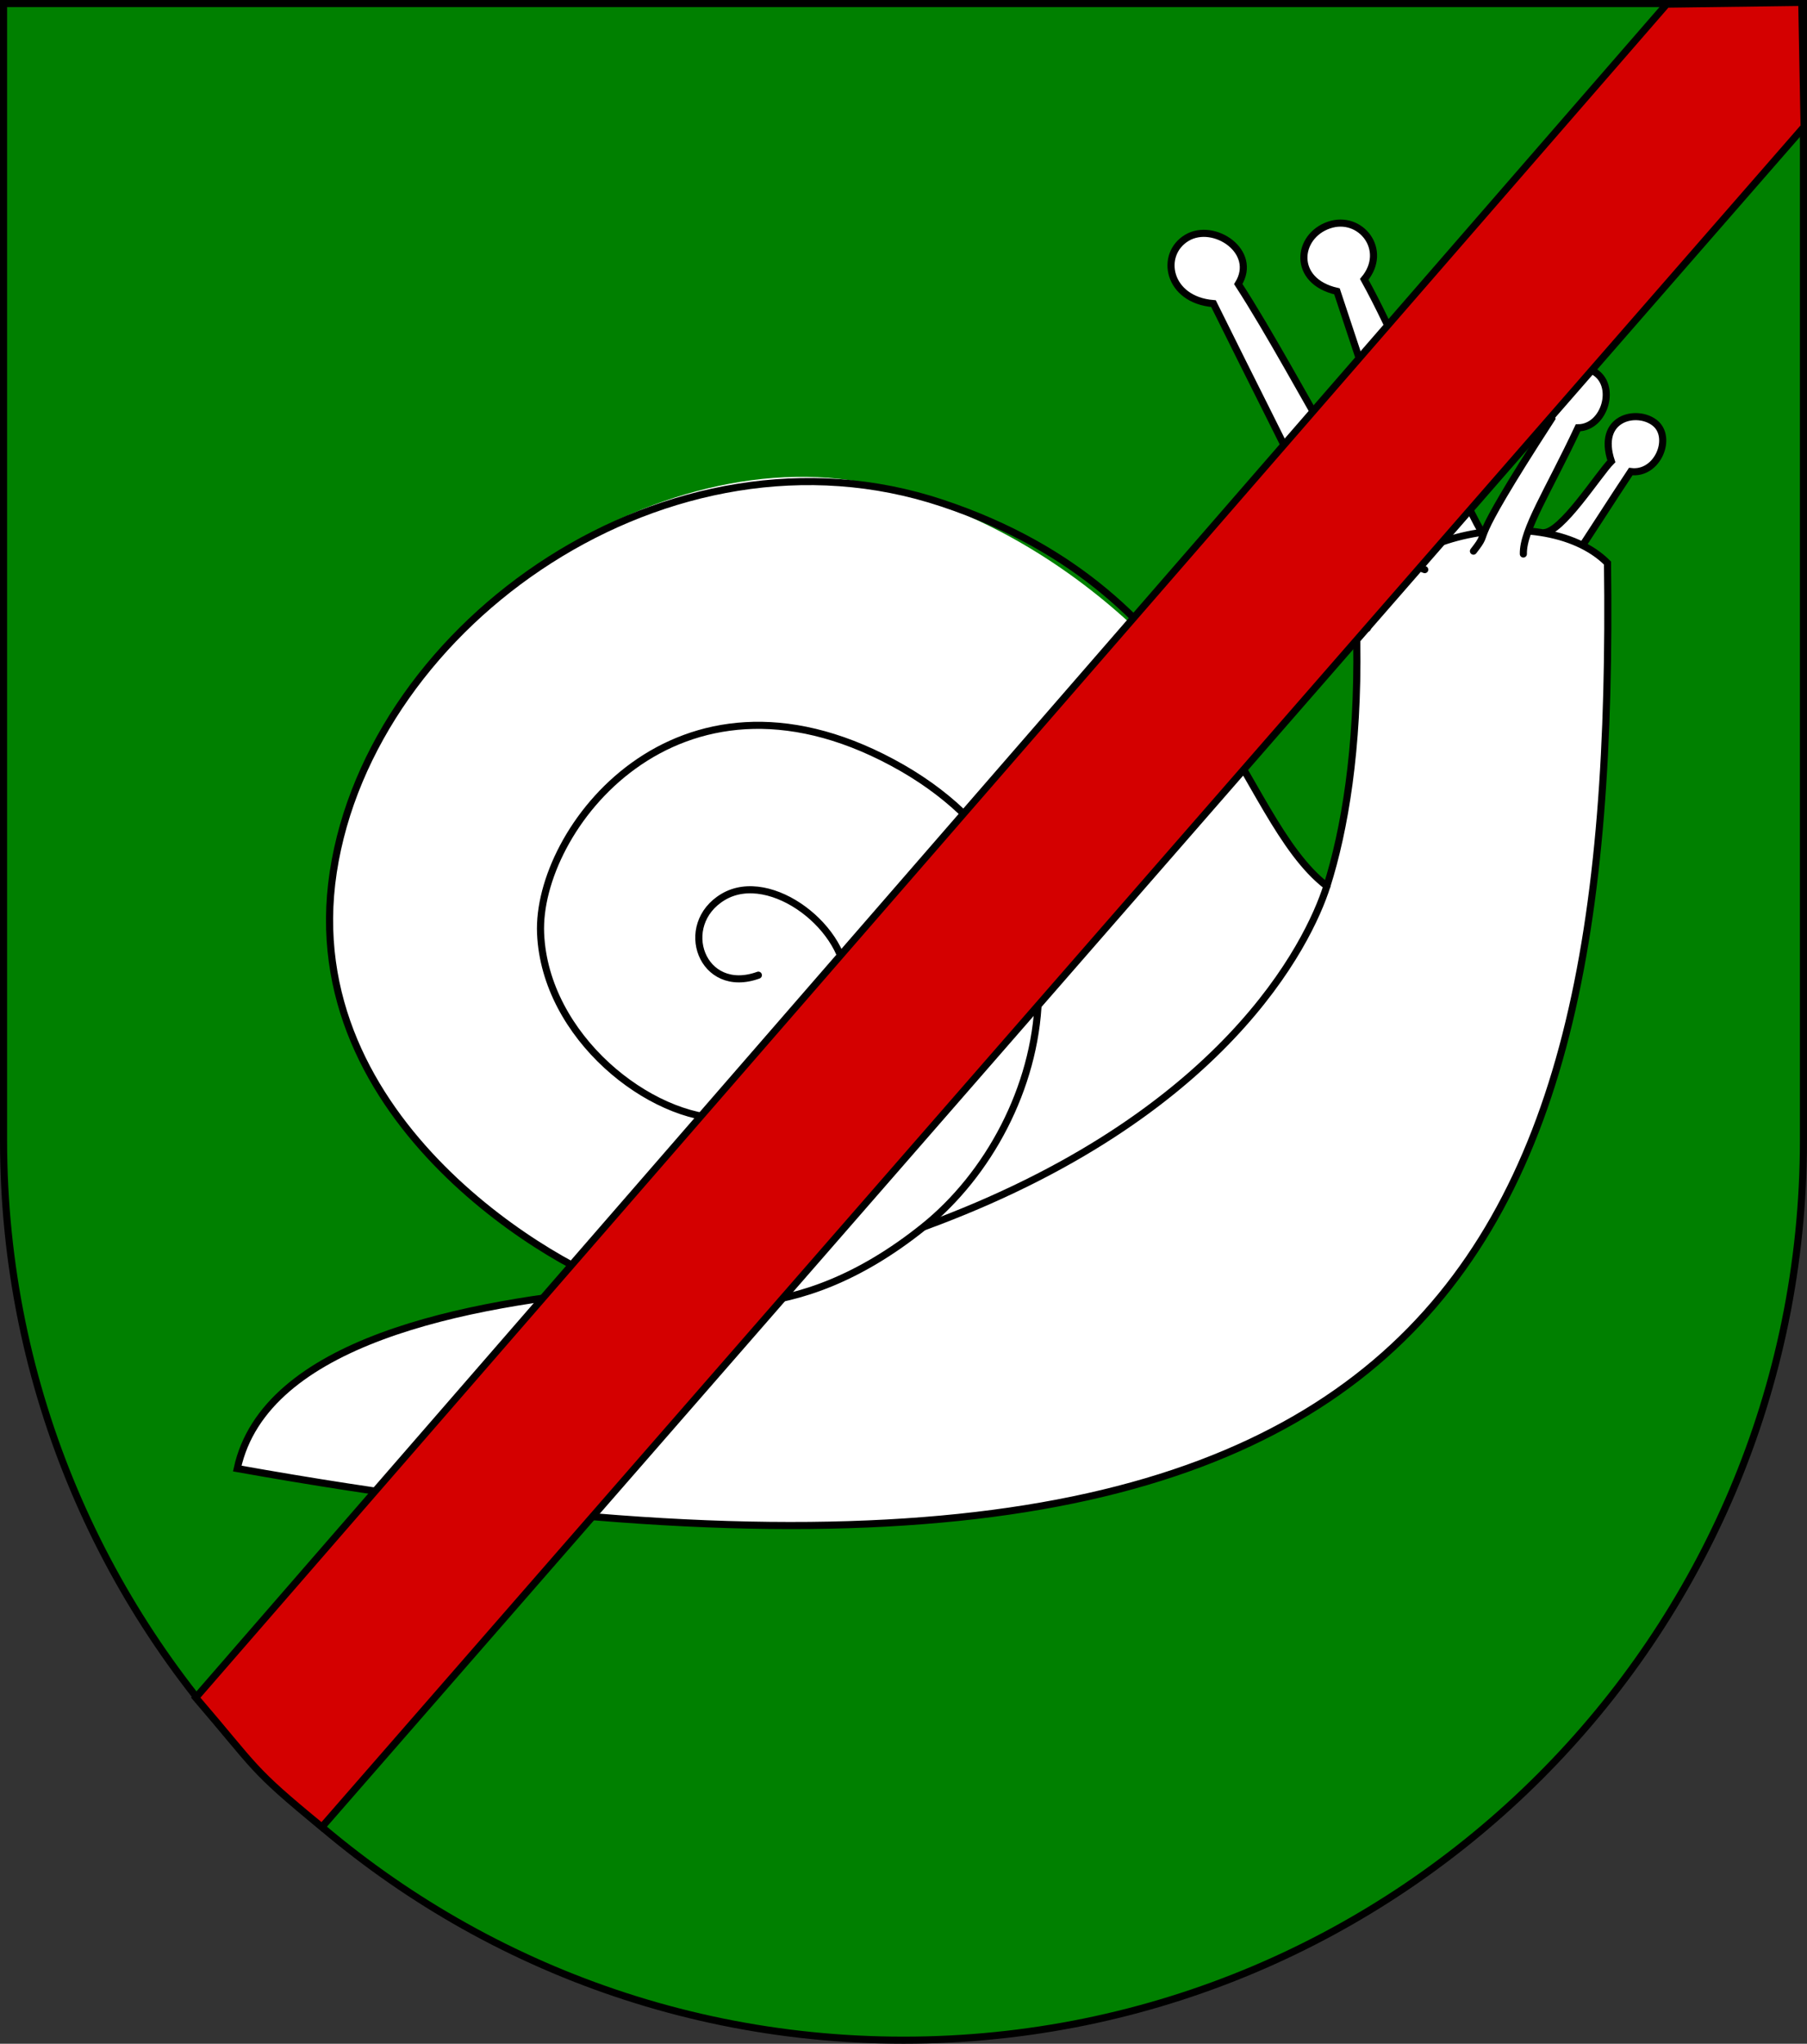 <?xml version="1.0" encoding="UTF-8" standalone="no"?>
<!-- Created with Inkscape (http://www.inkscape.org/) -->
<svg
   xmlns:ns="http://creativecommons.org/ns#"
   xmlns:dc="http://purl.org/dc/elements/1.1/"
   xmlns:cc="http://web.resource.org/cc/"
   xmlns:rdf="http://www.w3.org/1999/02/22-rdf-syntax-ns#"
   xmlns:svg="http://www.w3.org/2000/svg"
   xmlns="http://www.w3.org/2000/svg"
   xmlns:sodipodi="http://sodipodi.sourceforge.net/DTD/sodipodi-0.dtd"
   xmlns:inkscape="http://www.inkscape.org/namespaces/inkscape"
   version="1.1"
   width="763"
   height="863"
   id="svg2"
   inkscape:version="0.45.1"
   sodipodi:docname="Wappen_Familie_Schroeckh Bastard.svg"
   sodipodi:version="0.32"
   inkscape:output_extension="org.inkscape.output.svg.inkscape"
   sodipodi:docbase="C:\Documents and Settings\victor\DSA\Wappen">
  <rect width="100%" height="100%" fill="#333333" stroke="none"/>
  <sodipodi:namedview
     pagecolor="#ffffff"
     bordercolor="#666666"
     borderopacity="1"
     objecttolerance="10"
     gridtolerance="10"
     guidetolerance="10"
     inkscape:pageopacity="0"
     inkscape:pageshadow="2"
     inkscape:window-width="1440"
     inkscape:window-height="878"
     id="namedview293"
     showgrid="false"
     inkscape:zoom="0.79026651"
     inkscape:cx="381.50003"
     inkscape:cy="431.5"
     inkscape:window-x="0"
     inkscape:window-y="0"
     inkscape:window-maximized="1"
     inkscape:current-layer="svg2" />
  <defs
     id="defs4">
    <inkscape:perspective
       sodipodi:type="inkscape:persp3d"
       inkscape:vp_x="0 : 431.5 : 1"
       inkscape:vp_y="0 : 1000 : 0"
       inkscape:vp_z="763.00006 : 431.5 : 1"
       inkscape:persp3d-origin="381.50003 : 287.66667 : 1"
       id="perspective297" />
    <filter
       color-interpolation-filters="sRGB"
       id="filter2820-2">
      <feGaussianBlur
         id="feGaussianBlur2822-4"
         result="result0"
         in="SourceAlpha"
         stdDeviation="6" />
      <feSpecularLighting
         id="feSpecularLighting2824-5"
         specularExponent="25"
         specularConstant="1"
         surfaceScale="10"
         lighting-color="#ffffff"
         result="result1"
         in="result0">
        <feDistantLight
           id="feDistantLight2826-5"
           azimuth="235"
           elevation="45" />
      </feSpecularLighting>
      <feComposite
         in2="result1"
         operator="arithmetic"
         k1="0"
         k2="1"
         k3="1"
         k4="0"
         in="SourceGraphic"
         result="result4"
         id="feComposite2828-1" />
      <feComposite
         in2="SourceAlpha"
         operator="in"
         in="result4"
         result="result2"
         id="feComposite2830-7" />
    </filter>
    <filter
       color-interpolation-filters="sRGB"
       id="filter2820-1">
      <feGaussianBlur
         id="feGaussianBlur2822-7"
         result="result0"
         in="SourceAlpha"
         stdDeviation="6" />
      <feSpecularLighting
         id="feSpecularLighting2824-4"
         specularExponent="25"
         specularConstant="1"
         surfaceScale="10"
         lighting-color="#ffffff"
         result="result1"
         in="result0">
        <feDistantLight
           id="feDistantLight2826-0"
           azimuth="235"
           elevation="45" />
      </feSpecularLighting>
      <feComposite
         in2="result1"
         operator="arithmetic"
         k1="0"
         k2="1"
         k3="1"
         k4="0"
         in="SourceGraphic"
         result="result4"
         id="feComposite2828-9" />
      <feComposite
         in2="SourceAlpha"
         operator="in"
         in="result4"
         result="result2"
         id="feComposite2830-4" />
    </filter>
    <filter
       color-interpolation-filters="sRGB"
       id="filter2820">
      <feGaussianBlur
         id="feGaussianBlur2822"
         result="result0"
         in="SourceAlpha"
         stdDeviation="6" />
      <feSpecularLighting
         id="feSpecularLighting2824"
         specularExponent="25"
         specularConstant="1"
         surfaceScale="10"
         lighting-color="#ffffff"
         result="result1"
         in="result0">
        <feDistantLight
           id="feDistantLight2826"
           azimuth="235"
           elevation="45" />
      </feSpecularLighting>
      <feComposite
         in2="result1"
         operator="arithmetic"
         k1="0"
         k2="1"
         k3="1"
         k4="0"
         in="SourceGraphic"
         result="result4"
         id="feComposite2828" />
      <feComposite
         in2="SourceAlpha"
         operator="in"
         in="result4"
         result="result2"
         id="feComposite2830" />
    </filter>
    <filter
       color-interpolation-filters="sRGB"
       id="filter3198">
      <feGaussianBlur
         id="feGaussianBlur3200"
         result="result0"
         in="SourceAlpha"
         stdDeviation="6" />
      <feSpecularLighting
         id="feSpecularLighting3202"
         specularExponent="25"
         specularConstant="1"
         surfaceScale="10"
         lighting-color="#ffffff"
         result="result1"
         in="result0">
        <feDistantLight
           id="feDistantLight3204"
           azimuth="235"
           elevation="45" />
      </feSpecularLighting>
      <feComposite
         in2="result1"
         operator="arithmetic"
         k1="0"
         k2="1"
         k3="1"
         k4="0"
         in="SourceGraphic"
         result="result4"
         id="feComposite3206" />
      <feComposite
         in2="SourceAlpha"
         operator="in"
         in="result4"
         result="result2"
         id="feComposite3208" />
    </filter>
    <filter
       color-interpolation-filters="sRGB"
       id="filter2820-2-5">
      <feGaussianBlur
         id="feGaussianBlur2822-4-7"
         result="result0"
         in="SourceAlpha"
         stdDeviation="6" />
      <feSpecularLighting
         id="feSpecularLighting2824-5-6"
         specularExponent="25"
         specularConstant="1"
         surfaceScale="10"
         lighting-color="#ffffff"
         result="result1"
         in="result0">
        <feDistantLight
           id="feDistantLight2826-5-1"
           azimuth="235"
           elevation="45" />
      </feSpecularLighting>
      <feComposite
         in2="result1"
         operator="arithmetic"
         k1="0"
         k2="1"
         k3="1"
         k4="0"
         in="SourceGraphic"
         result="result4"
         id="feComposite2828-1-8" />
      <feComposite
         in2="SourceAlpha"
         operator="in"
         in="result4"
         result="result2"
         id="feComposite2830-7-9" />
    </filter>
    <filter
       color-interpolation-filters="sRGB"
       id="filter2820-1-3">
      <feGaussianBlur
         id="feGaussianBlur2822-7-2"
         result="result0"
         in="SourceAlpha"
         stdDeviation="6" />
      <feSpecularLighting
         id="feSpecularLighting2824-4-2"
         specularExponent="25"
         specularConstant="1"
         surfaceScale="10"
         lighting-color="#ffffff"
         result="result1"
         in="result0">
        <feDistantLight
           id="feDistantLight2826-0-1"
           azimuth="235"
           elevation="45" />
      </feSpecularLighting>
      <feComposite
         in2="result1"
         operator="arithmetic"
         k1="0"
         k2="1"
         k3="1"
         k4="0"
         in="SourceGraphic"
         result="result4"
         id="feComposite2828-9-6" />
      <feComposite
         in2="SourceAlpha"
         operator="in"
         in="result4"
         result="result2"
         id="feComposite2830-4-8" />
    </filter>
    <filter
       color-interpolation-filters="sRGB"
       id="filter2820-15">
      <feGaussianBlur
         id="feGaussianBlur2822-2"
         result="result0"
         in="SourceAlpha"
         stdDeviation="6" />
      <feSpecularLighting
         id="feSpecularLighting2824-7"
         specularExponent="25"
         specularConstant="1"
         surfaceScale="10"
         lighting-color="#ffffff"
         result="result1"
         in="result0">
        <feDistantLight
           id="feDistantLight2826-6"
           azimuth="235"
           elevation="45" />
      </feSpecularLighting>
      <feComposite
         in2="result1"
         operator="arithmetic"
         k1="0"
         k2="1"
         k3="1"
         k4="0"
         in="SourceGraphic"
         result="result4"
         id="feComposite2828-14" />
      <feComposite
         in2="SourceAlpha"
         operator="in"
         in="result4"
         result="result2"
         id="feComposite2830-2" />
    </filter>
    <filter
       color-interpolation-filters="sRGB"
       id="filter2820-2-7">
      <feGaussianBlur
         id="feGaussianBlur2822-4-79"
         result="result0"
         in="SourceAlpha"
         stdDeviation="6" />
      <feSpecularLighting
         id="feSpecularLighting2824-5-3"
         specularExponent="25"
         specularConstant="1"
         surfaceScale="10"
         lighting-color="#ffffff"
         result="result1"
         in="result0">
        <feDistantLight
           id="feDistantLight2826-5-19"
           azimuth="235"
           elevation="45" />
      </feSpecularLighting>
      <feComposite
         in2="result1"
         operator="arithmetic"
         k1="0"
         k2="1"
         k3="1"
         k4="0"
         in="SourceGraphic"
         result="result4"
         id="feComposite2828-1-86" />
      <feComposite
         in2="SourceAlpha"
         operator="in"
         in="result4"
         result="result2"
         id="feComposite2830-7-5" />
    </filter>
    <filter
       color-interpolation-filters="sRGB"
       id="filter2820-1-1">
      <feGaussianBlur
         id="feGaussianBlur2822-7-3"
         result="result0"
         in="SourceAlpha"
         stdDeviation="6" />
      <feSpecularLighting
         id="feSpecularLighting2824-4-8"
         specularExponent="25"
         specularConstant="1"
         surfaceScale="10"
         lighting-color="#ffffff"
         result="result1"
         in="result0">
        <feDistantLight
           id="feDistantLight2826-0-7"
           azimuth="235"
           elevation="45" />
      </feSpecularLighting>
      <feComposite
         in2="result1"
         operator="arithmetic"
         k1="0"
         k2="1"
         k3="1"
         k4="0"
         in="SourceGraphic"
         result="result4"
         id="feComposite2828-9-4" />
      <feComposite
         in2="SourceAlpha"
         operator="in"
         in="result4"
         result="result2"
         id="feComposite2830-4-2" />
    </filter>
    <filter
       color-interpolation-filters="sRGB"
       id="filter2820-3">
      <feGaussianBlur
         id="feGaussianBlur2822-1"
         result="result0"
         in="SourceAlpha"
         stdDeviation="6" />
      <feSpecularLighting
         id="feSpecularLighting2824-2"
         specularExponent="25"
         specularConstant="1"
         surfaceScale="10"
         lighting-color="#ffffff"
         result="result1"
         in="result0">
        <feDistantLight
           id="feDistantLight2826-3"
           azimuth="235"
           elevation="45" />
      </feSpecularLighting>
      <feComposite
         in2="result1"
         operator="arithmetic"
         k1="0"
         k2="1"
         k3="1"
         k4="0"
         in="SourceGraphic"
         result="result4"
         id="feComposite2828-3" />
      <feComposite
         in2="SourceAlpha"
         operator="in"
         in="result4"
         result="result2"
         id="feComposite2830-41" />
    </filter>
    <filter
       color-interpolation-filters="sRGB"
       id="filter2820-24">
      <feGaussianBlur
         id="feGaussianBlur2822-8"
         result="result0"
         in="SourceAlpha"
         stdDeviation="6" />
      <feSpecularLighting
         id="feSpecularLighting2824-6"
         specularExponent="25"
         specularConstant="1"
         surfaceScale="10"
         lighting-color="#ffffff"
         result="result1"
         in="result0">
        <feDistantLight
           id="feDistantLight2826-50"
           azimuth="235"
           elevation="45" />
      </feSpecularLighting>
      <feComposite
         in2="result1"
         operator="arithmetic"
         k1="0"
         k2="1"
         k3="1"
         k4="0"
         in="SourceGraphic"
         result="result4"
         id="feComposite2828-90" />
      <feComposite
         in2="SourceAlpha"
         operator="in"
         in="result4"
         result="result2"
         id="feComposite2830-0" />
    </filter>
    <filter
       color-interpolation-filters="sRGB"
       id="filter2820-1-6">
      <feGaussianBlur
         id="feGaussianBlur2822-7-1"
         result="result0"
         in="SourceAlpha"
         stdDeviation="6" />
      <feSpecularLighting
         id="feSpecularLighting2824-4-3"
         specularExponent="25"
         specularConstant="1"
         surfaceScale="10"
         lighting-color="#ffffff"
         result="result1"
         in="result0">
        <feDistantLight
           id="feDistantLight2826-0-8"
           azimuth="235"
           elevation="45" />
      </feSpecularLighting>
      <feComposite
         in2="result1"
         operator="arithmetic"
         k1="0"
         k2="1"
         k3="1"
         k4="0"
         in="SourceGraphic"
         result="result4"
         id="feComposite2828-9-9" />
      <feComposite
         in2="SourceAlpha"
         operator="in"
         in="result4"
         result="result2"
         id="feComposite2830-4-3" />
    </filter>
    <filter
       color-interpolation-filters="sRGB"
       id="filter2820-8">
      <feGaussianBlur
         id="feGaussianBlur2822-82"
         result="result0"
         in="SourceAlpha"
         stdDeviation="6" />
      <feSpecularLighting
         id="feSpecularLighting2824-9"
         specularExponent="25"
         specularConstant="1"
         surfaceScale="10"
         lighting-color="#ffffff"
         result="result1"
         in="result0">
        <feDistantLight
           id="feDistantLight2826-1"
           azimuth="235"
           elevation="45" />
      </feSpecularLighting>
      <feComposite
         in2="result1"
         operator="arithmetic"
         k1="0"
         k2="1"
         k3="1"
         k4="0"
         in="SourceGraphic"
         result="result4"
         id="feComposite2828-35" />
      <feComposite
         in2="SourceAlpha"
         operator="in"
         in="result4"
         result="result2"
         id="feComposite2830-9" />
    </filter>
    <filter
       color-interpolation-filters="sRGB"
       id="filter2820-2-1">
      <feGaussianBlur
         id="feGaussianBlur2822-4-5"
         result="result0"
         in="SourceAlpha"
         stdDeviation="6" />
      <feSpecularLighting
         id="feSpecularLighting2824-5-4"
         specularExponent="25"
         specularConstant="1"
         surfaceScale="10"
         lighting-color="#ffffff"
         result="result1"
         in="result0">
        <feDistantLight
           id="feDistantLight2826-5-2"
           azimuth="235"
           elevation="45" />
      </feSpecularLighting>
      <feComposite
         in2="result1"
         operator="arithmetic"
         k1="0"
         k2="1"
         k3="1"
         k4="0"
         in="SourceGraphic"
         result="result4"
         id="feComposite2828-1-0" />
      <feComposite
         in2="SourceAlpha"
         operator="in"
         in="result4"
         result="result2"
         id="feComposite2830-7-97" />
    </filter>
    <filter
       color-interpolation-filters="sRGB"
       id="filter3144">
      <feGaussianBlur
         id="feGaussianBlur3146"
         result="result0"
         in="SourceAlpha"
         stdDeviation="6" />
      <feSpecularLighting
         id="feSpecularLighting3148"
         specularExponent="25"
         specularConstant="1"
         surfaceScale="10"
         lighting-color="#ffffff"
         result="result1"
         in="result0">
        <feDistantLight
           id="feDistantLight3150"
           azimuth="235"
           elevation="45" />
      </feSpecularLighting>
      <feComposite
         in2="result1"
         operator="arithmetic"
         k1="0"
         k2="1"
         k3="1"
         k4="0"
         in="SourceGraphic"
         result="result4"
         id="feComposite3152" />
      <feComposite
         in2="SourceAlpha"
         operator="in"
         in="result4"
         result="result2"
         id="feComposite3154" />
    </filter>
    <filter
       color-interpolation-filters="sRGB"
       id="filter3144-1">
      <feGaussianBlur
         id="feGaussianBlur3146-6"
         result="result0"
         in="SourceAlpha"
         stdDeviation="6" />
      <feSpecularLighting
         id="feSpecularLighting3148-5"
         specularExponent="25"
         specularConstant="1"
         surfaceScale="10"
         lighting-color="#ffffff"
         result="result1"
         in="result0">
        <feDistantLight
           id="feDistantLight3150-7"
           azimuth="235"
           elevation="45" />
      </feSpecularLighting>
      <feComposite
         in2="result1"
         operator="arithmetic"
         k1="0"
         k2="1"
         k3="1"
         k4="0"
         in="SourceGraphic"
         result="result4"
         id="feComposite3152-5" />
      <feComposite
         in2="SourceAlpha"
         operator="in"
         in="result4"
         result="result2"
         id="feComposite3154-4" />
    </filter>
    <filter
       color-interpolation-filters="sRGB"
       id="filter2820-2-12">
      <feGaussianBlur
         id="feGaussianBlur2822-4-0"
         result="result0"
         in="SourceAlpha"
         stdDeviation="6" />
      <feSpecularLighting
         id="feSpecularLighting2824-5-1"
         specularExponent="25"
         specularConstant="1"
         surfaceScale="10"
         lighting-color="#ffffff"
         result="result1"
         in="result0">
        <feDistantLight
           id="feDistantLight2826-5-6"
           azimuth="235"
           elevation="45" />
      </feSpecularLighting>
      <feComposite
         in2="result1"
         operator="arithmetic"
         k1="0"
         k2="1"
         k3="1"
         k4="0"
         in="SourceGraphic"
         result="result4"
         id="feComposite2828-1-4" />
      <feComposite
         in2="SourceAlpha"
         operator="in"
         in="result4"
         result="result2"
         id="feComposite2830-7-0" />
    </filter>
    <filter
       color-interpolation-filters="sRGB"
       id="filter2820-1-0">
      <feGaussianBlur
         id="feGaussianBlur2822-7-9"
         result="result0"
         in="SourceAlpha"
         stdDeviation="6" />
      <feSpecularLighting
         id="feSpecularLighting2824-4-4"
         specularExponent="25"
         specularConstant="1"
         surfaceScale="10"
         lighting-color="#ffffff"
         result="result1"
         in="result0">
        <feDistantLight
           id="feDistantLight2826-0-78"
           azimuth="235"
           elevation="45" />
      </feSpecularLighting>
      <feComposite
         in2="result1"
         operator="arithmetic"
         k1="0"
         k2="1"
         k3="1"
         k4="0"
         in="SourceGraphic"
         result="result4"
         id="feComposite2828-9-3" />
      <feComposite
         in2="SourceAlpha"
         operator="in"
         in="result4"
         result="result2"
         id="feComposite2830-4-5" />
    </filter>
    <filter
       color-interpolation-filters="sRGB"
       id="filter2820-0">
      <feGaussianBlur
         id="feGaussianBlur2822-3"
         result="result0"
         in="SourceAlpha"
         stdDeviation="6" />
      <feSpecularLighting
         id="feSpecularLighting2824-8"
         specularExponent="25"
         specularConstant="1"
         surfaceScale="10"
         lighting-color="#ffffff"
         result="result1"
         in="result0">
        <feDistantLight
           id="feDistantLight2826-01"
           azimuth="235"
           elevation="45" />
      </feSpecularLighting>
      <feComposite
         in2="result1"
         operator="arithmetic"
         k1="0"
         k2="1"
         k3="1"
         k4="0"
         in="SourceGraphic"
         result="result4"
         id="feComposite2828-2" />
      <feComposite
         in2="SourceAlpha"
         operator="in"
         in="result4"
         result="result2"
         id="feComposite2830-5" />
    </filter>
    <filter
       color-interpolation-filters="sRGB"
       id="filter3198-8">
      <feGaussianBlur
         id="feGaussianBlur3200-1"
         result="result0"
         in="SourceAlpha"
         stdDeviation="6" />
      <feSpecularLighting
         id="feSpecularLighting3202-8"
         specularExponent="25"
         specularConstant="1"
         surfaceScale="10"
         lighting-color="#ffffff"
         result="result1"
         in="result0">
        <feDistantLight
           id="feDistantLight3204-2"
           azimuth="235"
           elevation="45" />
      </feSpecularLighting>
      <feComposite
         in2="result1"
         operator="arithmetic"
         k1="0"
         k2="1"
         k3="1"
         k4="0"
         in="SourceGraphic"
         result="result4"
         id="feComposite3206-6" />
      <feComposite
         in2="SourceAlpha"
         operator="in"
         in="result4"
         result="result2"
         id="feComposite3208-6" />
    </filter>
    <filter
       color-interpolation-filters="sRGB"
       id="filter2820-2-5-7">
      <feGaussianBlur
         id="feGaussianBlur2822-4-7-3"
         result="result0"
         in="SourceAlpha"
         stdDeviation="6" />
      <feSpecularLighting
         id="feSpecularLighting2824-5-6-3"
         specularExponent="25"
         specularConstant="1"
         surfaceScale="10"
         lighting-color="#ffffff"
         result="result1"
         in="result0">
        <feDistantLight
           id="feDistantLight2826-5-1-5"
           azimuth="235"
           elevation="45" />
      </feSpecularLighting>
      <feComposite
         in2="result1"
         operator="arithmetic"
         k1="0"
         k2="1"
         k3="1"
         k4="0"
         in="SourceGraphic"
         result="result4"
         id="feComposite2828-1-8-9" />
      <feComposite
         in2="SourceAlpha"
         operator="in"
         in="result4"
         result="result2"
         id="feComposite2830-7-9-9" />
    </filter>
    <filter
       color-interpolation-filters="sRGB"
       id="filter2820-1-3-0">
      <feGaussianBlur
         id="feGaussianBlur2822-7-2-7"
         result="result0"
         in="SourceAlpha"
         stdDeviation="6" />
      <feSpecularLighting
         id="feSpecularLighting2824-4-2-1"
         specularExponent="25"
         specularConstant="1"
         surfaceScale="10"
         lighting-color="#ffffff"
         result="result1"
         in="result0">
        <feDistantLight
           id="feDistantLight2826-0-1-7"
           azimuth="235"
           elevation="45" />
      </feSpecularLighting>
      <feComposite
         in2="result1"
         operator="arithmetic"
         k1="0"
         k2="1"
         k3="1"
         k4="0"
         in="SourceGraphic"
         result="result4"
         id="feComposite2828-9-6-7" />
      <feComposite
         in2="SourceAlpha"
         operator="in"
         in="result4"
         result="result2"
         id="feComposite2830-4-8-7" />
    </filter>
    <filter
       color-interpolation-filters="sRGB"
       id="filter2820-15-2">
      <feGaussianBlur
         id="feGaussianBlur2822-2-0"
         result="result0"
         in="SourceAlpha"
         stdDeviation="6" />
      <feSpecularLighting
         id="feSpecularLighting2824-7-0"
         specularExponent="25"
         specularConstant="1"
         surfaceScale="10"
         lighting-color="#ffffff"
         result="result1"
         in="result0">
        <feDistantLight
           id="feDistantLight2826-6-1"
           azimuth="235"
           elevation="45" />
      </feSpecularLighting>
      <feComposite
         in2="result1"
         operator="arithmetic"
         k1="0"
         k2="1"
         k3="1"
         k4="0"
         in="SourceGraphic"
         result="result4"
         id="feComposite2828-14-4" />
      <feComposite
         in2="SourceAlpha"
         operator="in"
         in="result4"
         result="result2"
         id="feComposite2830-2-6" />
    </filter>
    <filter
       color-interpolation-filters="sRGB"
       id="filter2820-2-7-6">
      <feGaussianBlur
         id="feGaussianBlur2822-4-79-5"
         result="result0"
         in="SourceAlpha"
         stdDeviation="6" />
      <feSpecularLighting
         id="feSpecularLighting2824-5-3-7"
         specularExponent="25"
         specularConstant="1"
         surfaceScale="10"
         lighting-color="#ffffff"
         result="result1"
         in="result0">
        <feDistantLight
           id="feDistantLight2826-5-19-5"
           azimuth="235"
           elevation="45" />
      </feSpecularLighting>
      <feComposite
         in2="result1"
         operator="arithmetic"
         k1="0"
         k2="1"
         k3="1"
         k4="0"
         in="SourceGraphic"
         result="result4"
         id="feComposite2828-1-86-4" />
      <feComposite
         in2="SourceAlpha"
         operator="in"
         in="result4"
         result="result2"
         id="feComposite2830-7-5-1" />
    </filter>
    <filter
       color-interpolation-filters="sRGB"
       id="filter2820-1-1-3">
      <feGaussianBlur
         id="feGaussianBlur2822-7-3-7"
         result="result0"
         in="SourceAlpha"
         stdDeviation="6" />
      <feSpecularLighting
         id="feSpecularLighting2824-4-8-2"
         specularExponent="25"
         specularConstant="1"
         surfaceScale="10"
         lighting-color="#ffffff"
         result="result1"
         in="result0">
        <feDistantLight
           id="feDistantLight2826-0-7-6"
           azimuth="235"
           elevation="45" />
      </feSpecularLighting>
      <feComposite
         in2="result1"
         operator="arithmetic"
         k1="0"
         k2="1"
         k3="1"
         k4="0"
         in="SourceGraphic"
         result="result4"
         id="feComposite2828-9-4-0" />
      <feComposite
         in2="SourceAlpha"
         operator="in"
         in="result4"
         result="result2"
         id="feComposite2830-4-2-1" />
    </filter>
    <filter
       color-interpolation-filters="sRGB"
       id="filter2820-3-5">
      <feGaussianBlur
         id="feGaussianBlur2822-1-4"
         result="result0"
         in="SourceAlpha"
         stdDeviation="6" />
      <feSpecularLighting
         id="feSpecularLighting2824-2-2"
         specularExponent="25"
         specularConstant="1"
         surfaceScale="10"
         lighting-color="#ffffff"
         result="result1"
         in="result0">
        <feDistantLight
           id="feDistantLight2826-3-0"
           azimuth="235"
           elevation="45" />
      </feSpecularLighting>
      <feComposite
         in2="result1"
         operator="arithmetic"
         k1="0"
         k2="1"
         k3="1"
         k4="0"
         in="SourceGraphic"
         result="result4"
         id="feComposite2828-3-9" />
      <feComposite
         in2="SourceAlpha"
         operator="in"
         in="result4"
         result="result2"
         id="feComposite2830-41-7" />
    </filter>
    <filter
       color-interpolation-filters="sRGB"
       id="filter2820-24-0">
      <feGaussianBlur
         id="feGaussianBlur2822-8-7"
         result="result0"
         in="SourceAlpha"
         stdDeviation="6" />
      <feSpecularLighting
         id="feSpecularLighting2824-6-6"
         specularExponent="25"
         specularConstant="1"
         surfaceScale="10"
         lighting-color="#ffffff"
         result="result1"
         in="result0">
        <feDistantLight
           id="feDistantLight2826-50-3"
           azimuth="235"
           elevation="45" />
      </feSpecularLighting>
      <feComposite
         in2="result1"
         operator="arithmetic"
         k1="0"
         k2="1"
         k3="1"
         k4="0"
         in="SourceGraphic"
         result="result4"
         id="feComposite2828-90-6" />
      <feComposite
         in2="SourceAlpha"
         operator="in"
         in="result4"
         result="result2"
         id="feComposite2830-0-1" />
    </filter>
    <filter
       color-interpolation-filters="sRGB"
       id="filter2820-1-6-1">
      <feGaussianBlur
         id="feGaussianBlur2822-7-1-3"
         result="result0"
         in="SourceAlpha"
         stdDeviation="6" />
      <feSpecularLighting
         id="feSpecularLighting2824-4-3-5"
         specularExponent="25"
         specularConstant="1"
         surfaceScale="10"
         lighting-color="#ffffff"
         result="result1"
         in="result0">
        <feDistantLight
           id="feDistantLight2826-0-8-9"
           azimuth="235"
           elevation="45" />
      </feSpecularLighting>
      <feComposite
         in2="result1"
         operator="arithmetic"
         k1="0"
         k2="1"
         k3="1"
         k4="0"
         in="SourceGraphic"
         result="result4"
         id="feComposite2828-9-9-8" />
      <feComposite
         in2="SourceAlpha"
         operator="in"
         in="result4"
         result="result2"
         id="feComposite2830-4-3-4" />
    </filter>
    <filter
       color-interpolation-filters="sRGB"
       id="filter2820-8-3">
      <feGaussianBlur
         id="feGaussianBlur2822-82-7"
         result="result0"
         in="SourceAlpha"
         stdDeviation="6" />
      <feSpecularLighting
         id="feSpecularLighting2824-9-8"
         specularExponent="25"
         specularConstant="1"
         surfaceScale="10"
         lighting-color="#ffffff"
         result="result1"
         in="result0">
        <feDistantLight
           id="feDistantLight2826-1-8"
           azimuth="235"
           elevation="45" />
      </feSpecularLighting>
      <feComposite
         in2="result1"
         operator="arithmetic"
         k1="0"
         k2="1"
         k3="1"
         k4="0"
         in="SourceGraphic"
         result="result4"
         id="feComposite2828-35-2" />
      <feComposite
         in2="SourceAlpha"
         operator="in"
         in="result4"
         result="result2"
         id="feComposite2830-9-9" />
    </filter>
    <filter
       color-interpolation-filters="sRGB"
       id="filter2820-2-1-6">
      <feGaussianBlur
         id="feGaussianBlur2822-4-5-1"
         result="result0"
         in="SourceAlpha"
         stdDeviation="6" />
      <feSpecularLighting
         id="feSpecularLighting2824-5-4-8"
         specularExponent="25"
         specularConstant="1"
         surfaceScale="10"
         lighting-color="#ffffff"
         result="result1"
         in="result0">
        <feDistantLight
           id="feDistantLight2826-5-2-4"
           azimuth="235"
           elevation="45" />
      </feSpecularLighting>
      <feComposite
         in2="result1"
         operator="arithmetic"
         k1="0"
         k2="1"
         k3="1"
         k4="0"
         in="SourceGraphic"
         result="result4"
         id="feComposite2828-1-0-9" />
      <feComposite
         in2="SourceAlpha"
         operator="in"
         in="result4"
         result="result2"
         id="feComposite2830-7-97-6" />
    </filter>
    <filter
       color-interpolation-filters="sRGB"
       id="filter3144-3">
      <feGaussianBlur
         id="feGaussianBlur3146-4"
         result="result0"
         in="SourceAlpha"
         stdDeviation="6" />
      <feSpecularLighting
         id="feSpecularLighting3148-4"
         specularExponent="25"
         specularConstant="1"
         surfaceScale="10"
         lighting-color="#ffffff"
         result="result1"
         in="result0">
        <feDistantLight
           id="feDistantLight3150-6"
           azimuth="235"
           elevation="45" />
      </feSpecularLighting>
      <feComposite
         in2="result1"
         operator="arithmetic"
         k1="0"
         k2="1"
         k3="1"
         k4="0"
         in="SourceGraphic"
         result="result4"
         id="feComposite3152-0" />
      <feComposite
         in2="SourceAlpha"
         operator="in"
         in="result4"
         result="result2"
         id="feComposite3154-6" />
    </filter>
    <filter
       color-interpolation-filters="sRGB"
       id="filter3144-1-0">
      <feGaussianBlur
         id="feGaussianBlur3146-6-6"
         result="result0"
         in="SourceAlpha"
         stdDeviation="6" />
      <feSpecularLighting
         id="feSpecularLighting3148-5-1"
         specularExponent="25"
         specularConstant="1"
         surfaceScale="10"
         lighting-color="#ffffff"
         result="result1"
         in="result0">
        <feDistantLight
           id="feDistantLight3150-7-3"
           azimuth="235"
           elevation="45" />
      </feSpecularLighting>
      <feComposite
         in2="result1"
         operator="arithmetic"
         k1="0"
         k2="1"
         k3="1"
         k4="0"
         in="SourceGraphic"
         result="result4"
         id="feComposite3152-5-8" />
      <feComposite
         in2="SourceAlpha"
         operator="in"
         in="result4"
         result="result2"
         id="feComposite3154-4-9" />
    </filter>
    <inkscape:perspective
       id="perspective3231"
       inkscape:persp3d-origin="109.56231 : 85.556803 : 1"
       inkscape:vp_z="219.12462 : 128.33521 : 1"
       inkscape:vp_y="0 : 1000 : 0"
       inkscape:vp_x="0 : 128.33521 : 1"
       sodipodi:type="inkscape:persp3d" />
  </defs>
  <path
     style="fill:#008000;fill-opacity:1;stroke:#000000;stroke-width:3;stroke-miterlimit:4;stroke-opacity:1;stroke-dasharray:none"
     id="path2850-3"
     d="m 1.5,1.5 0,480 c 0,209.868 170.132,380 380,380 209.868,0 380,-170.132 380,-380 l 0,-480 -760,0 z" />
  <g
     id="g3251"
     style="stroke-width:0.96;stroke-miterlimit:4;stroke-dasharray:none"
     transform="matrix(3.125,0,0,3.125,2142.026,-299.149)">
    <path
       id="path6110"
       style="color:#000000;fill:#ffffff;fill-opacity:1;fill-rule:evenodd;stroke:none;stroke-width:0.96;marker:none;visibility:visible;display:inline;overflow:visible;enable-background:accumulate;stroke-miterlimit:4;stroke-dasharray:none"
       d="m -584.916,272.782 57.896,-9.809 25.272,-45.166 c -4.361,-1.85 -11.497,-8.634 -14.272,-16.034 -2.833,-7.555 -20.528,-32.994 -50.394,-40.35 -29.826,-7.346 -68.851,18.369 -74.005,52.156 -5.154,33.963 34.536,60.261 55.504,59.204 z" />
    <path
       id="path6259"
       style="color:#000000;fill:#ffffff;fill-opacity:1;fill-rule:evenodd;stroke:#000000;stroke-width:0.96;stroke-linecap:butt;stroke-linejoin:miter;stroke-miterlimit:4;stroke-opacity:1;stroke-dasharray:none;stroke-dashoffset:0;marker:none;visibility:visible;display:inline;overflow:visible;enable-background:accumulate"
       d="m -491.57,175.803 c -1.587,-6.026 -6.08,-19.059 -13.229,-40.709 -6.092,-1.365 -5.466,-7.467 -1.064,-8.961 4.244,-1.44 8.058,3.37 4.748,7.34 7.734,13.977 14.823,36.683 19.915,39.085" />
    <path
       id="path6263"
       style="color:#000000;fill:#ffffff;fill-opacity:1;fill-rule:evenodd;stroke:#000000;stroke-width:0.96;stroke-linecap:butt;stroke-linejoin:miter;stroke-miterlimit:4;stroke-opacity:1;stroke-dasharray:none;stroke-dashoffset:0;marker:none;visibility:visible;display:inline;overflow:visible;enable-background:accumulate"
       d="m -476.939,167.703 c 2.422,0.136 7.445,-7.858 9.212,-9.646 -1.977,-5.922 3.452,-7.103 5.876,-5.185 2.454,1.941 0.393,7.037 -3.25,6.574 -2.305,3.455 -6.138,9.485 -7.507,11.451" />
    <path
       id="path5284"
       style="fill:#ffffff;fill-opacity:1;fill-rule:evenodd;stroke:#000000;stroke-width:0.96;stroke-linecap:butt;stroke-linejoin:miter;stroke-miterlimit:4;stroke-opacity:1;stroke-dasharray:none"
       d="m -600.894,269.871 c -21.752,1.892 -48.744,7.148 -52.496,24.292 161.958,28.925 186.395,-26.207 185.146,-122.351 -8.866,-8.913 -34.099,-3.881 -33.877,10.635 0.222,14.512 -1.657,25.488 -4.044,33.018 -2.437,7.691 -13.872,31.211 -54.507,46.06" />
    <path
       id="path6257"
       style="color:#000000;fill:#ffffff;fill-opacity:1;fill-rule:evenodd;stroke:#000000;stroke-width:0.96;stroke-linecap:round;stroke-linejoin:miter;stroke-miterlimit:4;stroke-opacity:1;stroke-dasharray:none;stroke-dashoffset:0;marker:none;visibility:visible;display:inline;overflow:visible;enable-background:accumulate"
       d="m -500.692,180.628 c -1.813,-6.541 -10.69,-23.435 -20.792,-43.874 -6.223,-0.501 -7.334,-6.68 -3.575,-8.901 3.628,-2.144 9.646,1.865 6.923,6.258 8.388,12.933 19.82,36.92 25.197,38.588" />
    <path
       id="path6255"
       style="color:#000000;fill:none;stroke:#000000;stroke-width:0.96;stroke-linecap:round;stroke-linejoin:miter;stroke-miterlimit:4;stroke-opacity:1;stroke-dasharray:none;stroke-dashoffset:0;marker:none;visibility:visible;display:inline;overflow:visible;enable-background:accumulate"
       d="m -506.165,215.465 c -12.202,-9.393 -15.133,-39.466 -51.969,-51.752 -36.783,-12.269 -77.133,16.078 -82.286,49.865 -5.154,33.963 31.161,53.977 39.526,56.292 8.332,2.307 22.684,5.726 40.222,-8.345 17.615,-14.132 25.18,-47.012 -4.21,-62.771 -29.241,-15.68 -48.121,9.147 -47.522,23.105 0.599,13.963 14.802,25.197 25.197,25.021 10.396,-0.176 15.594,-10.792 16.034,-18.149 0.441,-7.356 -10.132,-15.638 -16.563,-11.806 -6.302,3.755 -2.907,13.347 4.757,10.572" />
    <path
       id="path6261"
       style="color:#000000;fill:#ffffff;fill-opacity:1;fill-rule:evenodd;stroke:#000000;stroke-width:0.96;stroke-linecap:round;stroke-linejoin:miter;stroke-miterlimit:4;stroke-opacity:1;stroke-dasharray:none;stroke-dashoffset:0;marker:none;visibility:visible;display:inline;overflow:visible;enable-background:accumulate"
       d="m -486.357,170.2 c 2.833,-3.639 -1.847,1.228 10.561,-17.901 -2.75,-5.605 2.515,-8.177 5.699,-6.377 3.157,1.785 1.544,7.584 -2.128,7.612 -4.003,8.551 -7.457,13.758 -7.389,17.052" />
  </g>
  <path
     d="M 703.777,1.746 L 82.658,716.848 C 108.869,747.351 105.315,746.388 135.922,771.484 L 761.777,53.514 L 760.788,1.004 L 703.777,1.746 z "
     id="path3014-4"
     style="fill:#d40000;fill-opacity:1;stroke:#000000;stroke-width:3;stroke-linecap:butt;stroke-linejoin:miter;stroke-miterlimit:4;stroke-dasharray:none;stroke-opacity:1"
     sodipodi:nodetypes="cccccc" />
</svg>
